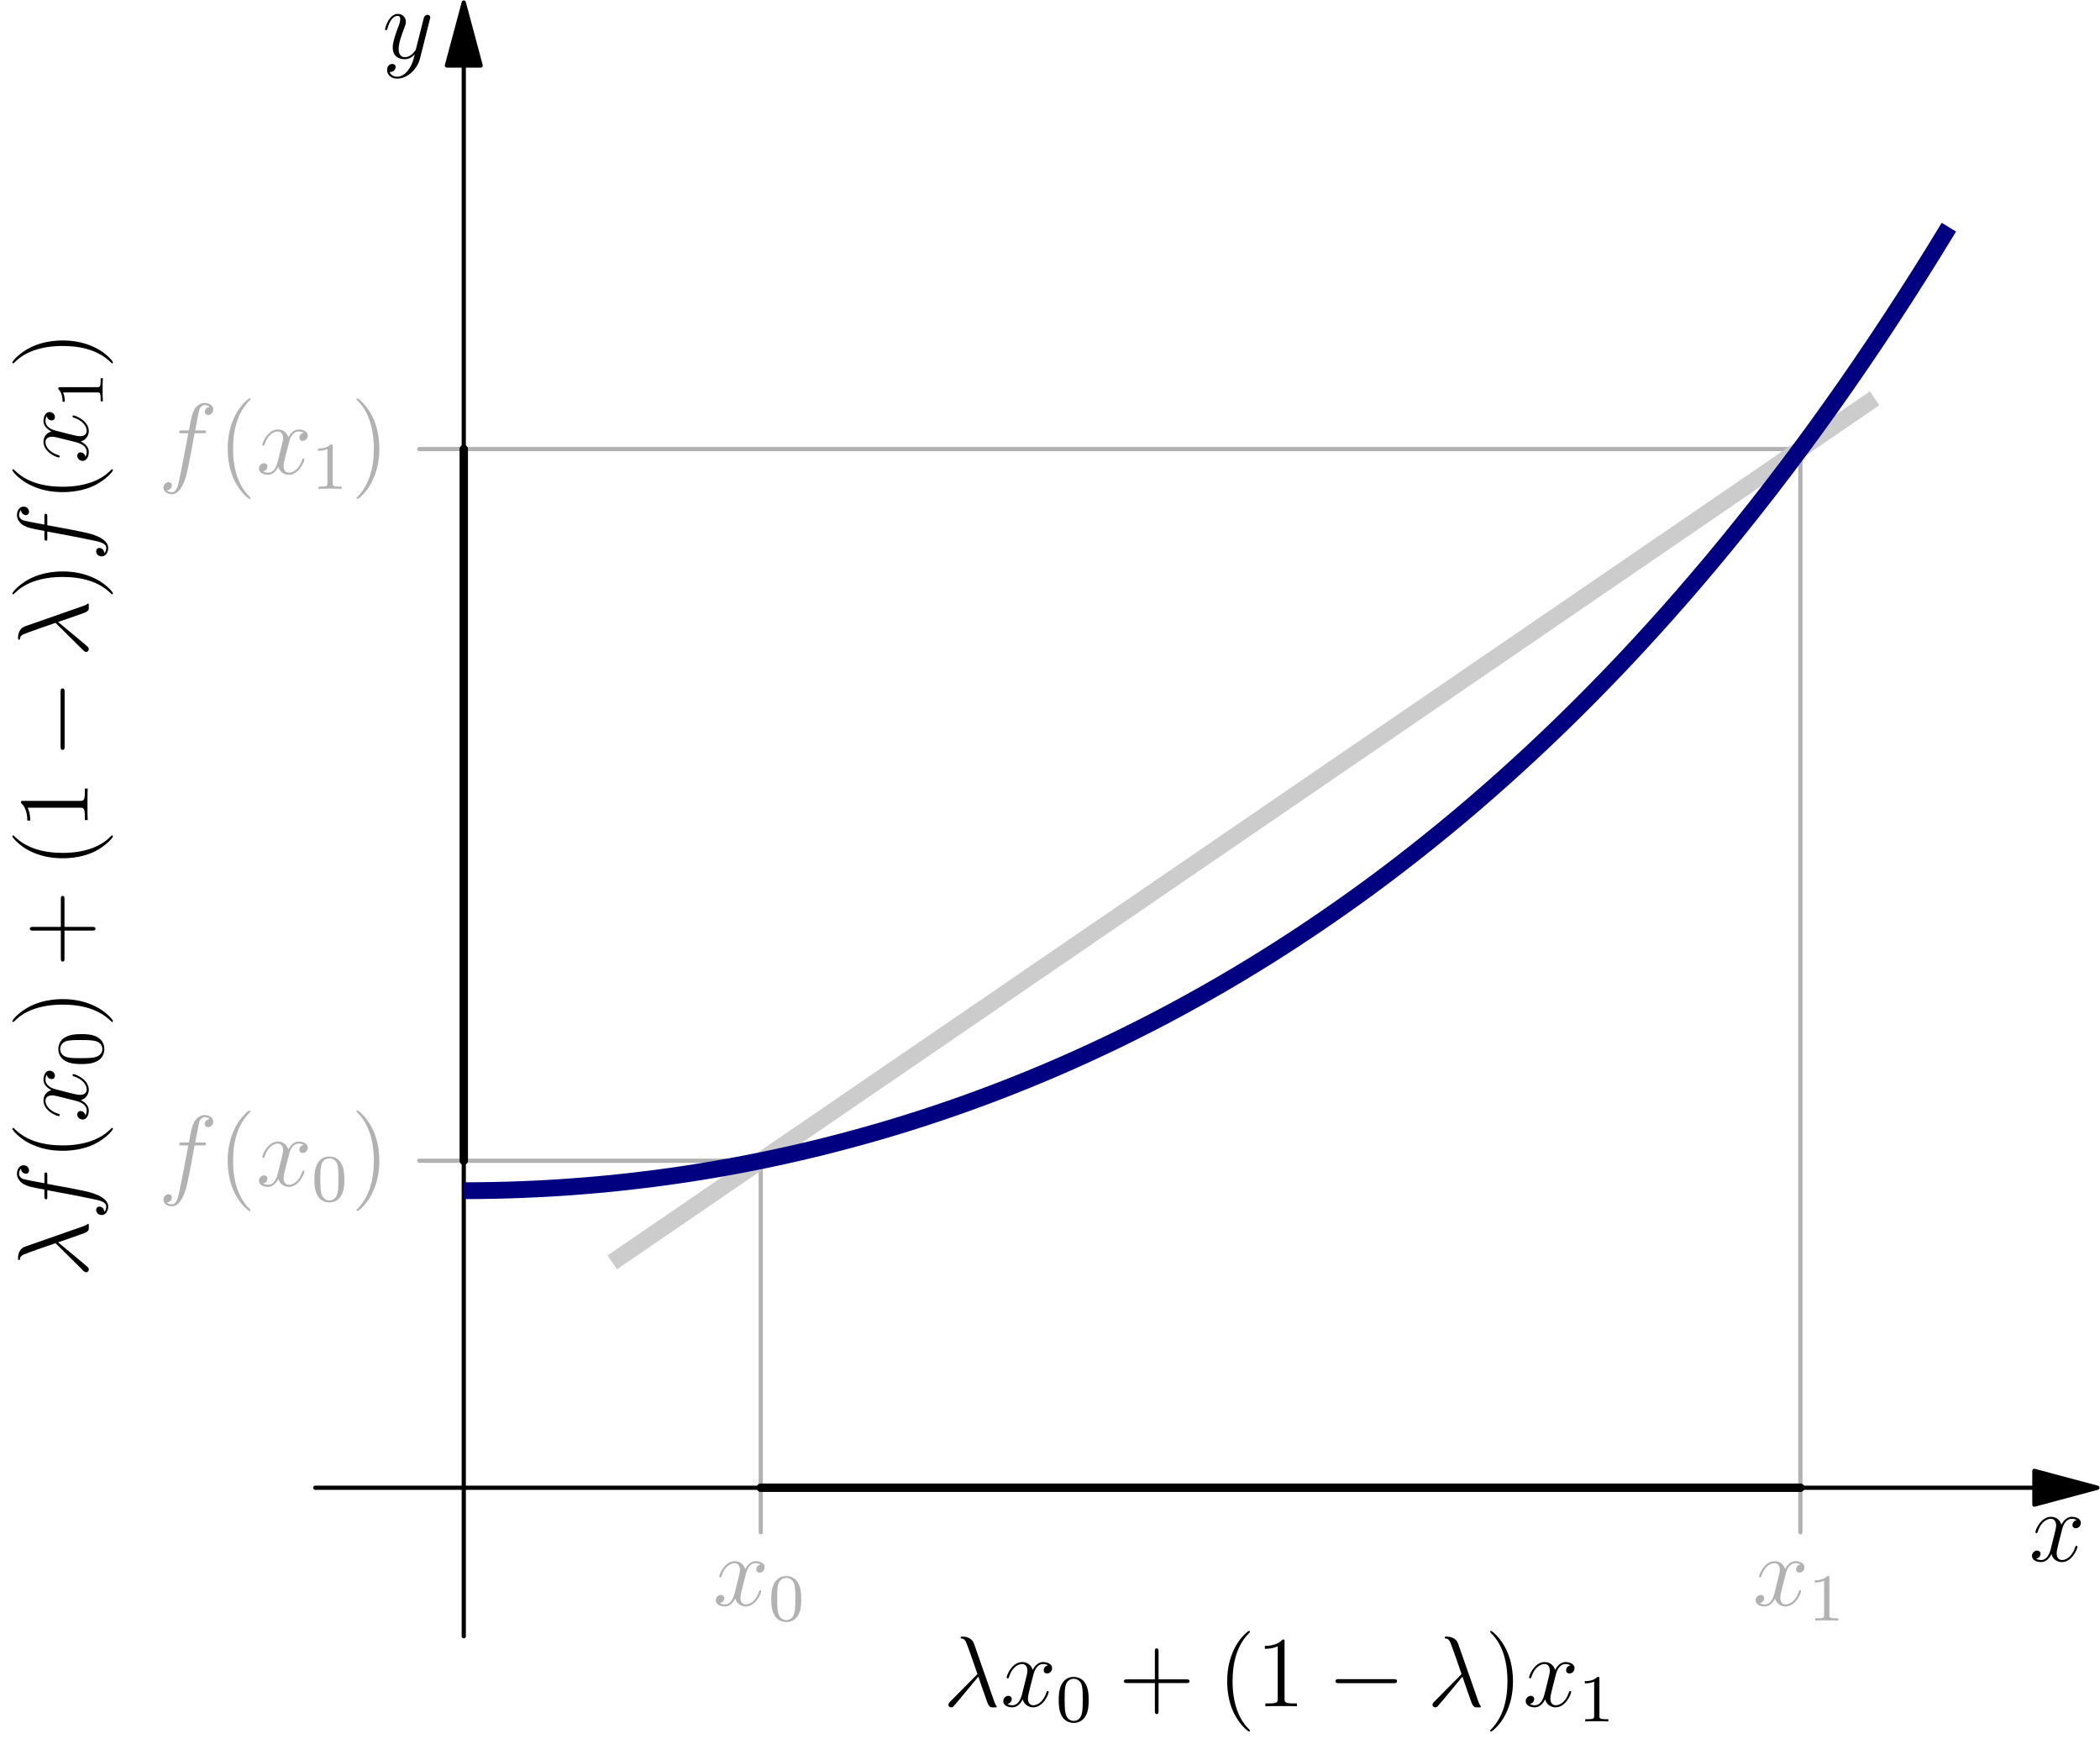 <?xml version="1.0" encoding="UTF-8"?>
<svg xmlns="http://www.w3.org/2000/svg" xmlns:xlink="http://www.w3.org/1999/xlink" width="249.86pt" height="207.44pt" viewBox="0 0 249.86 207.44" version="1.1">
<defs>
<g>
<symbol overflow="visible" id="glyph0-0">
<path style="stroke:none;" d=""/>
</symbol>
<symbol overflow="visible" id="glyph0-1">
<path style="stroke:none;" d="M 3.141 1.344 C 2.828 1.797 2.359 2.203 1.766 2.203 C 1.625 2.203 1.047 2.172 0.875 1.625 C 0.906 1.641 0.969 1.641 0.984 1.641 C 1.344 1.641 1.594 1.328 1.594 1.047 C 1.594 0.781 1.359 0.688 1.188 0.688 C 0.984 0.688 0.578 0.828 0.578 1.406 C 0.578 2.016 1.094 2.438 1.766 2.438 C 2.969 2.438 4.172 1.344 4.5 0.016 L 5.672 -4.656 C 5.688 -4.703 5.719 -4.781 5.719 -4.859 C 5.719 -5.031 5.562 -5.156 5.391 -5.156 C 5.281 -5.156 5.031 -5.109 4.938 -4.75 L 4.047 -1.234 C 4 -1.016 4 -0.984 3.891 -0.859 C 3.656 -0.531 3.266 -0.125 2.688 -0.125 C 2.016 -0.125 1.953 -0.781 1.953 -1.094 C 1.953 -1.781 2.281 -2.703 2.609 -3.562 C 2.734 -3.906 2.812 -4.078 2.812 -4.312 C 2.812 -4.812 2.453 -5.266 1.859 -5.266 C 0.766 -5.266 0.328 -3.531 0.328 -3.438 C 0.328 -3.391 0.375 -3.328 0.453 -3.328 C 0.562 -3.328 0.578 -3.375 0.625 -3.547 C 0.906 -4.547 1.359 -5.031 1.828 -5.031 C 1.938 -5.031 2.141 -5.031 2.141 -4.641 C 2.141 -4.328 2.016 -3.984 1.828 -3.531 C 1.25 -1.953 1.25 -1.562 1.25 -1.281 C 1.25 -0.141 2.062 0.125 2.656 0.125 C 3 0.125 3.438 0.016 3.844 -0.438 L 3.859 -0.422 C 3.688 0.281 3.562 0.75 3.141 1.344 Z M 3.141 1.344 "/>
</symbol>
<symbol overflow="visible" id="glyph0-2">
<path style="stroke:none;" d="M 5.672 -4.875 C 5.281 -4.812 5.141 -4.516 5.141 -4.297 C 5.141 -4 5.359 -3.906 5.531 -3.906 C 5.891 -3.906 6.141 -4.219 6.141 -4.547 C 6.141 -5.047 5.562 -5.266 5.062 -5.266 C 4.344 -5.266 3.938 -4.547 3.828 -4.328 C 3.547 -5.219 2.812 -5.266 2.594 -5.266 C 1.375 -5.266 0.734 -3.703 0.734 -3.438 C 0.734 -3.391 0.781 -3.328 0.859 -3.328 C 0.953 -3.328 0.984 -3.406 1 -3.453 C 1.406 -4.781 2.219 -5.031 2.562 -5.031 C 3.094 -5.031 3.203 -4.531 3.203 -4.25 C 3.203 -3.984 3.125 -3.703 2.984 -3.125 L 2.578 -1.5 C 2.406 -0.781 2.062 -0.125 1.422 -0.125 C 1.359 -0.125 1.062 -0.125 0.812 -0.281 C 1.25 -0.359 1.344 -0.719 1.344 -0.859 C 1.344 -1.094 1.156 -1.25 0.938 -1.25 C 0.641 -1.25 0.328 -0.984 0.328 -0.609 C 0.328 -0.109 0.891 0.125 1.406 0.125 C 1.984 0.125 2.391 -0.328 2.641 -0.828 C 2.828 -0.125 3.438 0.125 3.875 0.125 C 5.094 0.125 5.734 -1.453 5.734 -1.703 C 5.734 -1.766 5.688 -1.812 5.625 -1.812 C 5.516 -1.812 5.5 -1.75 5.469 -1.656 C 5.141 -0.609 4.453 -0.125 3.906 -0.125 C 3.484 -0.125 3.266 -0.438 3.266 -0.922 C 3.266 -1.188 3.312 -1.375 3.5 -2.156 L 3.922 -3.797 C 4.094 -4.5 4.5 -5.031 5.062 -5.031 C 5.078 -5.031 5.422 -5.031 5.672 -4.875 Z M 5.672 -4.875 "/>
</symbol>
<symbol overflow="visible" id="glyph0-3">
<path style="stroke:none;" d="M 5.328 -4.812 C 5.562 -4.812 5.672 -4.812 5.672 -5.031 C 5.672 -5.156 5.562 -5.156 5.359 -5.156 L 4.391 -5.156 C 4.609 -6.391 4.781 -7.234 4.875 -7.609 C 4.953 -7.906 5.203 -8.172 5.516 -8.172 C 5.766 -8.172 6.016 -8.062 6.125 -7.953 C 5.672 -7.906 5.516 -7.562 5.516 -7.359 C 5.516 -7.125 5.703 -6.984 5.922 -6.984 C 6.172 -6.984 6.531 -7.188 6.531 -7.641 C 6.531 -8.141 6.031 -8.422 5.5 -8.422 C 4.984 -8.422 4.484 -8.031 4.25 -7.562 C 4.031 -7.141 3.906 -6.719 3.641 -5.156 L 2.828 -5.156 C 2.609 -5.156 2.484 -5.156 2.484 -4.938 C 2.484 -4.812 2.562 -4.812 2.797 -4.812 L 3.562 -4.812 C 3.344 -3.688 2.859 -0.984 2.578 0.281 C 2.375 1.328 2.203 2.203 1.609 2.203 C 1.562 2.203 1.219 2.203 1 1.969 C 1.609 1.922 1.609 1.406 1.609 1.391 C 1.609 1.141 1.438 1 1.203 1 C 0.969 1 0.609 1.203 0.609 1.656 C 0.609 2.172 1.141 2.438 1.609 2.438 C 2.828 2.438 3.328 0.25 3.453 -0.344 C 3.672 -1.266 4.25 -4.453 4.312 -4.812 Z M 5.328 -4.812 "/>
</symbol>
<symbol overflow="visible" id="glyph0-4">
<path style="stroke:none;" d="M 3.688 -7.453 C 3.391 -8.297 2.453 -8.297 2.297 -8.297 C 2.219 -8.297 2.094 -8.297 2.094 -8.172 C 2.094 -8.078 2.156 -8.062 2.219 -8.062 C 2.406 -8.031 2.547 -8.016 2.734 -7.656 C 2.859 -7.438 4.094 -3.859 4.094 -3.844 C 4.094 -3.828 4.078 -3.812 3.984 -3.719 L 0.875 -0.578 C 0.734 -0.438 0.641 -0.328 0.641 -0.172 C 0.641 -0.016 0.781 0.125 0.969 0.125 C 1.016 0.125 1.141 0.109 1.219 0.031 C 1.406 -0.141 3.125 -2.234 4.203 -3.531 C 4.516 -2.594 4.906 -1.5 5.266 -0.484 C 5.328 -0.312 5.391 -0.141 5.562 0.016 C 5.672 0.125 5.703 0.125 6.031 0.125 L 6.266 0.125 C 6.312 0.125 6.391 0.125 6.391 0.031 C 6.391 -0.031 6.391 -0.031 6.328 -0.078 C 6.234 -0.219 6.141 -0.438 6.094 -0.578 Z M 3.688 -7.453 "/>
</symbol>
<symbol overflow="visible" id="glyph1-0">
<path style="stroke:none;" d=""/>
</symbol>
<symbol overflow="visible" id="glyph1-1">
<path style="stroke:none;" d="M 3.891 -2.547 C 3.891 -3.391 3.812 -3.906 3.547 -4.422 C 3.203 -5.125 2.547 -5.297 2.109 -5.297 C 1.109 -5.297 0.734 -4.547 0.625 -4.328 C 0.344 -3.75 0.328 -2.953 0.328 -2.547 C 0.328 -2.016 0.344 -1.219 0.734 -0.578 C 1.094 0.016 1.688 0.172 2.109 0.172 C 2.5 0.172 3.172 0.047 3.578 -0.734 C 3.875 -1.312 3.891 -2.031 3.891 -2.547 Z M 2.109 -0.062 C 1.844 -0.062 1.297 -0.188 1.125 -1.016 C 1.031 -1.469 1.031 -2.219 1.031 -2.641 C 1.031 -3.188 1.031 -3.75 1.125 -4.188 C 1.297 -5 1.906 -5.078 2.109 -5.078 C 2.375 -5.078 2.938 -4.938 3.094 -4.219 C 3.188 -3.781 3.188 -3.172 3.188 -2.641 C 3.188 -2.172 3.188 -1.453 3.094 -1 C 2.922 -0.172 2.375 -0.062 2.109 -0.062 Z M 2.109 -0.062 "/>
</symbol>
<symbol overflow="visible" id="glyph1-2">
<path style="stroke:none;" d="M 2.5 -5.078 C 2.5 -5.297 2.484 -5.297 2.266 -5.297 C 1.938 -4.984 1.516 -4.797 0.766 -4.797 L 0.766 -4.531 C 0.984 -4.531 1.406 -4.531 1.875 -4.734 L 1.875 -0.656 C 1.875 -0.359 1.844 -0.266 1.094 -0.266 L 0.812 -0.266 L 0.812 0 C 1.141 -0.031 1.828 -0.031 2.188 -0.031 C 2.547 -0.031 3.234 -0.031 3.562 0 L 3.562 -0.266 L 3.281 -0.266 C 2.531 -0.266 2.5 -0.359 2.5 -0.656 Z M 2.5 -5.078 "/>
</symbol>
<symbol overflow="visible" id="glyph2-0">
<path style="stroke:none;" d=""/>
</symbol>
<symbol overflow="visible" id="glyph2-1">
<path style="stroke:none;" d="M 3.891 2.906 C 3.891 2.875 3.891 2.844 3.688 2.641 C 2.484 1.438 1.812 -0.531 1.812 -2.969 C 1.812 -5.297 2.375 -7.297 3.766 -8.703 C 3.891 -8.812 3.891 -8.828 3.891 -8.875 C 3.891 -8.938 3.828 -8.969 3.781 -8.969 C 3.625 -8.969 2.641 -8.109 2.062 -6.938 C 1.453 -5.719 1.172 -4.453 1.172 -2.969 C 1.172 -1.906 1.344 -0.484 1.953 0.781 C 2.672 2.219 3.641 3 3.781 3 C 3.828 3 3.891 2.969 3.891 2.906 Z M 3.891 2.906 "/>
</symbol>
<symbol overflow="visible" id="glyph2-2">
<path style="stroke:none;" d="M 3.375 -2.969 C 3.375 -3.891 3.25 -5.359 2.578 -6.75 C 1.875 -8.188 0.891 -8.969 0.766 -8.969 C 0.719 -8.969 0.656 -8.938 0.656 -8.875 C 0.656 -8.828 0.656 -8.812 0.859 -8.609 C 2.062 -7.406 2.719 -5.422 2.719 -2.984 C 2.719 -0.672 2.156 1.328 0.781 2.734 C 0.656 2.844 0.656 2.875 0.656 2.906 C 0.656 2.969 0.719 3 0.766 3 C 0.922 3 1.906 2.141 2.484 0.969 C 3.094 -0.25 3.375 -1.547 3.375 -2.969 Z M 3.375 -2.969 "/>
</symbol>
<symbol overflow="visible" id="glyph2-3">
<path style="stroke:none;" d="M 4.766 -2.766 L 8.062 -2.766 C 8.234 -2.766 8.453 -2.766 8.453 -2.969 C 8.453 -3.203 8.25 -3.203 8.062 -3.203 L 4.766 -3.203 L 4.766 -6.5 C 4.766 -6.672 4.766 -6.891 4.547 -6.891 C 4.328 -6.891 4.328 -6.688 4.328 -6.5 L 4.328 -3.203 L 1.031 -3.203 C 0.859 -3.203 0.641 -3.203 0.641 -2.984 C 0.641 -2.766 0.844 -2.766 1.031 -2.766 L 4.328 -2.766 L 4.328 0.531 C 4.328 0.703 4.328 0.922 4.547 0.922 C 4.766 0.922 4.766 0.719 4.766 0.531 Z M 4.766 -2.766 "/>
</symbol>
<symbol overflow="visible" id="glyph2-4">
<path style="stroke:none;" d="M 3.438 -7.656 C 3.438 -7.938 3.438 -7.953 3.203 -7.953 C 2.922 -7.625 2.312 -7.188 1.094 -7.188 L 1.094 -6.844 C 1.359 -6.844 1.953 -6.844 2.625 -7.141 L 2.625 -0.922 C 2.625 -0.484 2.578 -0.344 1.531 -0.344 L 1.156 -0.344 L 1.156 0 C 1.484 -0.031 2.641 -0.031 3.031 -0.031 C 3.438 -0.031 4.578 -0.031 4.906 0 L 4.906 -0.344 L 4.531 -0.344 C 3.484 -0.344 3.438 -0.484 3.438 -0.922 Z M 3.438 -7.656 "/>
</symbol>
<symbol overflow="visible" id="glyph3-0">
<path style="stroke:none;" d=""/>
</symbol>
<symbol overflow="visible" id="glyph3-1">
<path style="stroke:none;" d="M 7.875 -2.75 C 8.078 -2.75 8.297 -2.75 8.297 -2.984 C 8.297 -3.234 8.078 -3.234 7.875 -3.234 L 1.406 -3.234 C 1.203 -3.234 0.984 -3.234 0.984 -2.984 C 0.984 -2.75 1.203 -2.75 1.406 -2.75 Z M 7.875 -2.75 "/>
</symbol>
<symbol overflow="visible" id="glyph4-0">
<path style="stroke:none;" d=""/>
</symbol>
<symbol overflow="visible" id="glyph4-1">
<path style="stroke:none;" d="M -7.453 -3.688 C -8.297 -3.391 -8.297 -2.453 -8.297 -2.297 C -8.297 -2.219 -8.297 -2.094 -8.172 -2.094 C -8.078 -2.094 -8.062 -2.156 -8.062 -2.219 C -8.031 -2.406 -8.016 -2.547 -7.656 -2.734 C -7.438 -2.859 -3.859 -4.094 -3.844 -4.094 C -3.828 -4.094 -3.812 -4.078 -3.719 -3.984 L -0.578 -0.875 C -0.438 -0.734 -0.328 -0.641 -0.172 -0.641 C -0.016 -0.641 0.125 -0.781 0.125 -0.969 C 0.125 -1.016 0.109 -1.141 0.031 -1.219 C -0.141 -1.406 -2.234 -3.125 -3.531 -4.203 C -2.594 -4.516 -1.5 -4.906 -0.484 -5.266 C -0.312 -5.328 -0.141 -5.391 0.016 -5.562 C 0.125 -5.672 0.125 -5.703 0.125 -6.031 L 0.125 -6.266 C 0.125 -6.312 0.125 -6.391 0.031 -6.391 C -0.031 -6.391 -0.031 -6.391 -0.078 -6.328 C -0.219 -6.234 -0.438 -6.141 -0.578 -6.094 Z M -7.453 -3.688 "/>
</symbol>
<symbol overflow="visible" id="glyph4-2">
<path style="stroke:none;" d="M -4.812 -5.328 C -4.812 -5.562 -4.812 -5.672 -5.031 -5.672 C -5.156 -5.672 -5.156 -5.562 -5.156 -5.359 L -5.156 -4.391 C -6.391 -4.609 -7.234 -4.781 -7.609 -4.875 C -7.906 -4.953 -8.172 -5.203 -8.172 -5.516 C -8.172 -5.766 -8.062 -6.016 -7.953 -6.125 C -7.906 -5.672 -7.562 -5.516 -7.359 -5.516 C -7.125 -5.516 -6.984 -5.703 -6.984 -5.922 C -6.984 -6.172 -7.188 -6.531 -7.641 -6.531 C -8.141 -6.531 -8.422 -6.031 -8.422 -5.5 C -8.422 -4.984 -8.031 -4.484 -7.562 -4.25 C -7.141 -4.031 -6.719 -3.906 -5.156 -3.641 L -5.156 -2.828 C -5.156 -2.609 -5.156 -2.484 -4.938 -2.484 C -4.812 -2.484 -4.812 -2.562 -4.812 -2.797 L -4.812 -3.562 C -3.688 -3.344 -0.984 -2.859 0.281 -2.578 C 1.328 -2.375 2.203 -2.203 2.203 -1.609 C 2.203 -1.562 2.203 -1.219 1.969 -1 C 1.922 -1.609 1.406 -1.609 1.391 -1.609 C 1.141 -1.609 1 -1.438 1 -1.203 C 1 -0.969 1.203 -0.609 1.656 -0.609 C 2.172 -0.609 2.438 -1.141 2.438 -1.609 C 2.438 -2.828 0.25 -3.328 -0.344 -3.453 C -1.266 -3.672 -4.453 -4.25 -4.812 -4.312 Z M -4.812 -5.328 "/>
</symbol>
<symbol overflow="visible" id="glyph4-3">
<path style="stroke:none;" d="M -4.875 -5.672 C -4.812 -5.281 -4.516 -5.141 -4.297 -5.141 C -4 -5.141 -3.906 -5.359 -3.906 -5.531 C -3.906 -5.891 -4.219 -6.141 -4.547 -6.141 C -5.047 -6.141 -5.266 -5.562 -5.266 -5.062 C -5.266 -4.344 -4.547 -3.938 -4.328 -3.828 C -5.219 -3.547 -5.266 -2.812 -5.266 -2.594 C -5.266 -1.375 -3.703 -0.734 -3.438 -0.734 C -3.391 -0.734 -3.328 -0.781 -3.328 -0.859 C -3.328 -0.953 -3.406 -0.984 -3.453 -1 C -4.781 -1.406 -5.031 -2.219 -5.031 -2.562 C -5.031 -3.094 -4.531 -3.203 -4.25 -3.203 C -3.984 -3.203 -3.703 -3.125 -3.125 -2.984 L -1.5 -2.578 C -0.781 -2.406 -0.125 -2.062 -0.125 -1.422 C -0.125 -1.359 -0.125 -1.062 -0.281 -0.812 C -0.359 -1.25 -0.719 -1.344 -0.859 -1.344 C -1.094 -1.344 -1.25 -1.156 -1.25 -0.938 C -1.25 -0.641 -0.984 -0.328 -0.609 -0.328 C -0.109 -0.328 0.125 -0.891 0.125 -1.406 C 0.125 -1.984 -0.328 -2.391 -0.828 -2.641 C -0.125 -2.828 0.125 -3.438 0.125 -3.875 C 0.125 -5.094 -1.453 -5.734 -1.703 -5.734 C -1.766 -5.734 -1.812 -5.688 -1.812 -5.625 C -1.812 -5.516 -1.75 -5.5 -1.656 -5.469 C -0.609 -5.141 -0.125 -4.453 -0.125 -3.906 C -0.125 -3.484 -0.438 -3.266 -0.922 -3.266 C -1.188 -3.266 -1.375 -3.312 -2.156 -3.5 L -3.797 -3.922 C -4.5 -4.094 -5.031 -4.5 -5.031 -5.062 C -5.031 -5.078 -5.031 -5.422 -4.875 -5.672 Z M -4.875 -5.672 "/>
</symbol>
<symbol overflow="visible" id="glyph5-0">
<path style="stroke:none;" d=""/>
</symbol>
<symbol overflow="visible" id="glyph5-1">
<path style="stroke:none;" d="M 2.906 -3.891 C 2.875 -3.891 2.844 -3.891 2.641 -3.688 C 1.438 -2.484 -0.531 -1.812 -2.969 -1.812 C -5.297 -1.812 -7.297 -2.375 -8.703 -3.766 C -8.812 -3.891 -8.828 -3.891 -8.875 -3.891 C -8.938 -3.891 -8.969 -3.828 -8.969 -3.781 C -8.969 -3.625 -8.109 -2.641 -6.938 -2.062 C -5.719 -1.453 -4.453 -1.172 -2.969 -1.172 C -1.906 -1.172 -0.484 -1.344 0.781 -1.953 C 2.219 -2.672 3 -3.641 3 -3.781 C 3 -3.828 2.969 -3.891 2.906 -3.891 Z M 2.906 -3.891 "/>
</symbol>
<symbol overflow="visible" id="glyph5-2">
<path style="stroke:none;" d="M -2.969 -3.375 C -3.891 -3.375 -5.359 -3.25 -6.75 -2.578 C -8.188 -1.875 -8.969 -0.891 -8.969 -0.766 C -8.969 -0.719 -8.938 -0.656 -8.875 -0.656 C -8.828 -0.656 -8.812 -0.656 -8.609 -0.859 C -7.406 -2.062 -5.422 -2.719 -2.984 -2.719 C -0.672 -2.719 1.328 -2.156 2.734 -0.781 C 2.844 -0.656 2.875 -0.656 2.906 -0.656 C 2.969 -0.656 3 -0.719 3 -0.766 C 3 -0.922 2.141 -1.906 0.969 -2.484 C -0.25 -3.094 -1.547 -3.375 -2.969 -3.375 Z M -2.969 -3.375 "/>
</symbol>
<symbol overflow="visible" id="glyph5-3">
<path style="stroke:none;" d="M -2.766 -4.766 L -2.766 -8.062 C -2.766 -8.234 -2.766 -8.453 -2.969 -8.453 C -3.203 -8.453 -3.203 -8.25 -3.203 -8.062 L -3.203 -4.766 L -6.5 -4.766 C -6.672 -4.766 -6.891 -4.766 -6.891 -4.547 C -6.891 -4.328 -6.688 -4.328 -6.5 -4.328 L -3.203 -4.328 L -3.203 -1.031 C -3.203 -0.859 -3.203 -0.641 -2.984 -0.641 C -2.766 -0.641 -2.766 -0.844 -2.766 -1.031 L -2.766 -4.328 L 0.531 -4.328 C 0.703 -4.328 0.922 -4.328 0.922 -4.547 C 0.922 -4.766 0.719 -4.766 0.531 -4.766 Z M -2.766 -4.766 "/>
</symbol>
<symbol overflow="visible" id="glyph5-4">
<path style="stroke:none;" d="M -7.656 -3.438 C -7.938 -3.438 -7.953 -3.438 -7.953 -3.203 C -7.625 -2.922 -7.188 -2.312 -7.188 -1.094 L -6.844 -1.094 C -6.844 -1.359 -6.844 -1.953 -7.141 -2.625 L -0.922 -2.625 C -0.484 -2.625 -0.344 -2.578 -0.344 -1.531 L -0.344 -1.156 L 0 -1.156 C -0.031 -1.484 -0.031 -2.641 -0.031 -3.031 C -0.031 -3.438 -0.031 -4.578 0 -4.906 L -0.344 -4.906 L -0.344 -4.531 C -0.344 -3.484 -0.484 -3.438 -0.922 -3.438 Z M -7.656 -3.438 "/>
</symbol>
<symbol overflow="visible" id="glyph6-0">
<path style="stroke:none;" d=""/>
</symbol>
<symbol overflow="visible" id="glyph6-1">
<path style="stroke:none;" d="M -2.547 -3.891 C -3.391 -3.891 -3.906 -3.812 -4.422 -3.547 C -5.125 -3.203 -5.297 -2.547 -5.297 -2.109 C -5.297 -1.109 -4.547 -0.734 -4.328 -0.625 C -3.75 -0.344 -2.953 -0.328 -2.547 -0.328 C -2.016 -0.328 -1.219 -0.344 -0.578 -0.734 C 0.016 -1.094 0.172 -1.688 0.172 -2.109 C 0.172 -2.5 0.047 -3.172 -0.734 -3.578 C -1.312 -3.875 -2.031 -3.891 -2.547 -3.891 Z M -0.062 -2.109 C -0.062 -1.844 -0.188 -1.297 -1.016 -1.125 C -1.469 -1.031 -2.219 -1.031 -2.641 -1.031 C -3.188 -1.031 -3.75 -1.031 -4.188 -1.125 C -5 -1.297 -5.078 -1.906 -5.078 -2.109 C -5.078 -2.375 -4.938 -2.938 -4.219 -3.094 C -3.781 -3.188 -3.172 -3.188 -2.641 -3.188 C -2.172 -3.188 -1.453 -3.188 -1 -3.094 C -0.172 -2.922 -0.062 -2.375 -0.062 -2.109 Z M -0.062 -2.109 "/>
</symbol>
<symbol overflow="visible" id="glyph6-2">
<path style="stroke:none;" d="M -5.078 -2.5 C -5.297 -2.5 -5.297 -2.484 -5.297 -2.266 C -4.984 -1.938 -4.797 -1.516 -4.797 -0.766 L -4.531 -0.766 C -4.531 -0.984 -4.531 -1.406 -4.734 -1.875 L -0.656 -1.875 C -0.359 -1.875 -0.266 -1.844 -0.266 -1.094 L -0.266 -0.812 L 0 -0.812 C -0.031 -1.141 -0.031 -1.828 -0.031 -2.188 C -0.031 -2.547 -0.031 -3.234 0 -3.562 L -0.266 -3.562 L -0.266 -3.281 C -0.266 -2.531 -0.359 -2.5 -0.656 -2.5 Z M -5.078 -2.5 "/>
</symbol>
<symbol overflow="visible" id="glyph7-0">
<path style="stroke:none;" d=""/>
</symbol>
<symbol overflow="visible" id="glyph7-1">
<path style="stroke:none;" d="M -2.75 -7.875 C -2.75 -8.078 -2.75 -8.297 -2.984 -8.297 C -3.234 -8.297 -3.234 -8.078 -3.234 -7.875 L -3.234 -1.406 C -3.234 -1.203 -3.234 -0.984 -2.984 -0.984 C -2.75 -0.984 -2.75 -1.203 -2.75 -1.406 Z M -2.75 -7.875 "/>
</symbol>
</g>
<clipPath id="clip1">
  <path d="M 242 174 L 249.859 174 L 249.859 180 L 242 180 Z M 242 174 "/>
</clipPath>
<clipPath id="clip2">
  <path d="M 241 174 L 249.859 174 L 249.859 180 L 241 180 Z M 241 174 "/>
</clipPath>
</defs>
<g id="surface1">
<path style="fill:none;stroke-width:4.999;stroke-linecap:round;stroke-linejoin:round;stroke:rgb(0%,0%,0%);stroke-opacity:1;stroke-miterlimit:10;" d="M 551.797 1996.431 L 551.797 127.72 " transform="matrix(0.1,0,0,-0.1,0,207.44)"/>
<path style="fill-rule:nonzero;fill:rgb(0%,0%,0%);fill-opacity:1;stroke-width:4.999;stroke-linecap:round;stroke-linejoin:round;stroke:rgb(0%,0%,0%);stroke-opacity:1;stroke-miterlimit:10;" d="M 551.797 2071.431 L 531.719 1996.431 L 571.914 1996.431 Z M 551.797 2071.431 " transform="matrix(0.1,0,0,-0.1,0,207.44)"/>
<path style="fill:none;stroke-width:4.999;stroke-linecap:round;stroke-linejoin:round;stroke:rgb(0%,0%,0%);stroke-opacity:1;stroke-miterlimit:10;" d="M 2420.508 304.439 L 375.117 304.439 " transform="matrix(0.1,0,0,-0.1,0,207.44)"/>
<g clip-path="url(#clip1)" clip-rule="nonzero">
<path style=" stroke:none;fill-rule:nonzero;fill:rgb(0%,0%,0%);fill-opacity:1;" d="M 249.551 176.996 L 242.051 174.988 L 242.051 179.008 Z M 249.551 176.996 "/>
</g>
<g clip-path="url(#clip2)" clip-rule="nonzero">
<path style="fill:none;stroke-width:4.999;stroke-linecap:round;stroke-linejoin:round;stroke:rgb(0%,0%,0%);stroke-opacity:1;stroke-miterlimit:10;" d="M 2495.508 304.439 L 2420.508 324.517 L 2420.508 284.322 Z M 2495.508 304.439 " transform="matrix(0.1,0,0,-0.1,0,207.44)"/>
</g>
<path style="fill:none;stroke-width:4.999;stroke-linecap:round;stroke-linejoin:round;stroke:rgb(69.922%,69.922%,69.922%);stroke-opacity:1;stroke-miterlimit:10;" d="M 905.195 251.431 L 905.195 693.502 " transform="matrix(0.1,0,0,-0.1,0,207.44)"/>
<path style="fill:none;stroke-width:4.999;stroke-linecap:round;stroke-linejoin:round;stroke:rgb(69.922%,69.922%,69.922%);stroke-opacity:1;stroke-miterlimit:10;" d="M 2142.109 251.431 L 2142.109 1540.103 " transform="matrix(0.1,0,0,-0.1,0,207.44)"/>
<path style="fill:none;stroke-width:4.999;stroke-linecap:round;stroke-linejoin:round;stroke:rgb(69.922%,69.922%,69.922%);stroke-opacity:1;stroke-miterlimit:10;" d="M 498.789 693.502 L 905.195 693.502 " transform="matrix(0.1,0,0,-0.1,0,207.44)"/>
<path style="fill:none;stroke-width:4.999;stroke-linecap:round;stroke-linejoin:round;stroke:rgb(69.922%,69.922%,69.922%);stroke-opacity:1;stroke-miterlimit:10;" d="M 498.789 1540.103 L 2142.109 1540.103 " transform="matrix(0.1,0,0,-0.1,0,207.44)"/>
<path style="fill:none;stroke-width:9.998;stroke-linecap:round;stroke-linejoin:round;stroke:rgb(0%,0%,0%);stroke-opacity:1;stroke-miterlimit:10;" d="M 551.797 693.502 L 551.797 1540.103 " transform="matrix(0.1,0,0,-0.1,0,207.44)"/>
<path style="fill:none;stroke-width:9.998;stroke-linecap:round;stroke-linejoin:round;stroke:rgb(0%,0%,0%);stroke-opacity:1;stroke-miterlimit:10;" d="M 905.195 304.439 L 2142.109 304.439 " transform="matrix(0.1,0,0,-0.1,0,207.44)"/>
<path style="fill:none;stroke-width:19.995;stroke-linecap:butt;stroke-linejoin:round;stroke:rgb(80.077%,80.077%,80.077%);stroke-opacity:1;stroke-miterlimit:10;" d="M 728.516 572.564 L 743.516 582.877 L 758.555 593.15 L 773.555 603.423 L 788.594 613.697 L 803.594 623.97 L 818.633 634.244 L 833.633 644.556 L 848.672 654.83 L 863.672 665.103 L 878.711 675.377 L 893.711 685.65 L 908.75 695.923 L 923.75 706.236 L 938.789 716.509 L 953.789 726.783 L 968.828 737.056 L 983.828 747.33 L 998.867 757.603 L 1013.867 767.916 L 1028.906 778.189 L 1043.906 788.462 L 1058.945 798.736 L 1073.945 809.009 L 1088.984 819.283 L 1103.984 829.556 L 1119.023 839.869 L 1134.023 850.142 L 1149.062 860.416 L 1164.062 870.689 L 1179.102 880.962 L 1194.102 891.236 L 1209.141 901.548 L 1239.141 922.095 L 1269.219 942.642 L 1284.219 952.916 L 1299.258 963.228 L 1314.258 973.502 L 1329.297 983.775 L 1344.297 994.048 L 1359.336 1004.322 L 1374.336 1014.595 L 1389.375 1024.908 L 1404.375 1035.181 L 1419.414 1045.455 L 1434.414 1055.728 L 1449.453 1066.002 L 1464.453 1076.275 L 1479.492 1086.588 L 1494.492 1096.861 L 1509.531 1107.134 L 1539.531 1127.681 L 1554.57 1137.955 L 1569.609 1148.267 L 1584.609 1158.541 L 1599.648 1168.814 L 1614.648 1179.088 L 1629.688 1189.361 L 1644.688 1199.634 L 1659.727 1209.947 L 1674.727 1220.22 L 1689.766 1230.494 L 1704.766 1240.767 L 1719.805 1251.041 L 1734.805 1261.314 L 1749.844 1271.627 L 1764.844 1281.9 L 1779.883 1292.173 L 1794.883 1302.447 L 1809.922 1312.72 L 1824.922 1322.994 L 1839.961 1333.306 L 1869.961 1353.853 L 1900.039 1374.4 L 1915.039 1384.673 L 1930.078 1394.947 L 1945.078 1405.259 L 1960.117 1415.533 L 1975.117 1425.806 L 1990.156 1436.08 L 2005.156 1446.353 L 2020.195 1456.627 L 2035.195 1466.939 L 2050.234 1477.213 L 2065.234 1487.486 L 2080.273 1497.759 L 2095.273 1508.033 L 2110.312 1518.306 L 2125.312 1528.619 L 2140.352 1538.892 L 2170.352 1559.439 L 2185.391 1569.713 L 2200.391 1579.986 L 2215.43 1590.298 L 2230.469 1600.572 " transform="matrix(0.1,0,0,-0.1,0,207.44)"/>
<path style="fill:none;stroke-width:19.995;stroke-linecap:butt;stroke-linejoin:round;stroke:rgb(0%,0%,50%);stroke-opacity:1;stroke-miterlimit:10;" d="M 551.797 657.837 L 569.492 657.916 L 587.148 658.189 L 604.805 658.619 L 622.5 659.244 L 640.156 660.025 L 657.812 661.002 L 675.508 662.173 L 693.164 663.502 L 710.82 664.986 L 728.516 666.666 L 746.172 668.541 L 763.828 670.611 L 781.523 672.798 L 799.18 675.22 L 816.836 677.798 L 834.531 680.572 L 852.188 683.541 L 869.844 686.666 L 887.539 690.025 L 905.195 693.502 L 922.852 697.212 L 940.547 701.119 L 958.203 705.181 L 975.898 709.439 L 993.555 713.931 L 1011.211 718.58 L 1028.906 723.423 L 1046.562 728.462 L 1064.219 733.697 L 1081.914 739.166 L 1099.57 744.791 L 1117.227 750.65 L 1134.922 756.705 L 1152.578 762.955 L 1170.234 769.439 L 1187.93 776.119 L 1205.586 782.994 L 1223.242 790.103 L 1240.938 797.447 L 1258.594 804.986 L 1276.289 812.759 L 1293.945 820.767 L 1311.602 828.97 L 1329.297 837.408 L 1346.953 846.119 L 1364.609 855.025 L 1382.305 864.166 L 1399.961 873.58 L 1417.617 883.228 L 1435.312 893.111 L 1452.969 903.228 L 1470.625 913.619 L 1488.32 924.283 L 1505.977 935.181 L 1523.633 946.353 L 1541.328 957.798 L 1558.984 969.517 L 1576.641 981.509 L 1594.336 993.775 L 1611.992 1006.314 L 1629.688 1019.127 L 1647.344 1032.252 L 1665 1045.689 L 1682.695 1059.439 L 1700.352 1073.463 L 1718.008 1087.798 L 1735.703 1102.447 L 1753.359 1117.447 L 1771.016 1132.759 L 1788.711 1148.384 L 1806.367 1164.361 L 1824.023 1180.65 L 1841.719 1197.33 L 1859.375 1214.322 L 1877.031 1231.705 L 1894.727 1249.478 L 1912.383 1267.564 L 1930.078 1286.041 L 1947.734 1304.947 L 1965.391 1324.205 L 1983.086 1343.892 L 2000.742 1363.931 L 2018.398 1384.439 L 2036.094 1405.338 L 2053.75 1426.666 L 2071.406 1448.463 L 2089.102 1470.689 L 2106.758 1493.345 L 2124.414 1516.47 L 2142.109 1540.103 L 2159.766 1564.166 L 2177.422 1588.736 L 2195.117 1613.814 L 2212.773 1639.4 L 2230.469 1665.494 L 2248.125 1692.134 L 2265.781 1719.283 L 2283.477 1747.017 L 2301.133 1775.259 L 2318.789 1804.127 " transform="matrix(0.1,0,0,-0.1,0,207.44)"/>
<g style="fill:rgb(0%,0%,0%);fill-opacity:1;">
  <use xlink:href="#glyph0-1" x="45.48" y="6.92"/>
</g>
<g style="fill:rgb(0%,0%,0%);fill-opacity:1;">
  <use xlink:href="#glyph0-2" x="241.44" y="185.72"/>
</g>
<g style="fill:rgb(69.922%,69.922%,69.922%);fill-opacity:1;">
  <use xlink:href="#glyph0-2" x="84.84" y="191"/>
</g>
<g style="fill:rgb(69.922%,69.922%,69.922%);fill-opacity:1;">
  <use xlink:href="#glyph1-1" x="91.44" y="192.8"/>
</g>
<g style="fill:rgb(69.922%,69.922%,69.922%);fill-opacity:1;">
  <use xlink:href="#glyph0-2" x="208.56" y="191"/>
</g>
<g style="fill:rgb(69.922%,69.922%,69.922%);fill-opacity:1;">
  <use xlink:href="#glyph1-2" x="215.16" y="192.8"/>
</g>
<g style="fill:rgb(69.922%,69.922%,69.922%);fill-opacity:1;">
  <use xlink:href="#glyph0-3" x="18.84" y="141.08"/>
</g>
<g style="fill:rgb(69.922%,69.922%,69.922%);fill-opacity:1;">
  <use xlink:href="#glyph2-1" x="25.92" y="141.08"/>
</g>
<g style="fill:rgb(69.922%,69.922%,69.922%);fill-opacity:1;">
  <use xlink:href="#glyph0-2" x="30.48" y="141.08"/>
</g>
<g style="fill:rgb(69.922%,69.922%,69.922%);fill-opacity:1;">
  <use xlink:href="#glyph1-1" x="37.08" y="142.88"/>
</g>
<g style="fill:rgb(69.922%,69.922%,69.922%);fill-opacity:1;">
  <use xlink:href="#glyph2-2" x="41.76" y="141.08"/>
</g>
<g style="fill:rgb(69.922%,69.922%,69.922%);fill-opacity:1;">
  <use xlink:href="#glyph0-3" x="18.84" y="56.36"/>
</g>
<g style="fill:rgb(69.922%,69.922%,69.922%);fill-opacity:1;">
  <use xlink:href="#glyph2-1" x="25.92" y="56.36"/>
</g>
<g style="fill:rgb(69.922%,69.922%,69.922%);fill-opacity:1;">
  <use xlink:href="#glyph0-2" x="30.48" y="56.36"/>
</g>
<g style="fill:rgb(69.922%,69.922%,69.922%);fill-opacity:1;">
  <use xlink:href="#glyph1-2" x="37.08" y="58.16"/>
</g>
<g style="fill:rgb(69.922%,69.922%,69.922%);fill-opacity:1;">
  <use xlink:href="#glyph2-2" x="41.76" y="56.36"/>
</g>
<g style="fill:rgb(0%,0%,0%);fill-opacity:1;">
  <use xlink:href="#glyph0-4" x="112.2" y="203"/>
</g>
<g style="fill:rgb(0%,0%,0%);fill-opacity:1;">
  <use xlink:href="#glyph0-2" x="119.04" y="203"/>
</g>
<g style="fill:rgb(0%,0%,0%);fill-opacity:1;">
  <use xlink:href="#glyph1-1" x="125.64" y="204.8"/>
</g>
<g style="fill:rgb(0%,0%,0%);fill-opacity:1;">
  <use xlink:href="#glyph2-3" x="133.08" y="203"/>
</g>
<g style="fill:rgb(0%,0%,0%);fill-opacity:1;">
  <use xlink:href="#glyph2-1" x="144.84" y="203"/>
</g>
<g style="fill:rgb(0%,0%,0%);fill-opacity:1;">
  <use xlink:href="#glyph2-4" x="149.4" y="203"/>
</g>
<g style="fill:rgb(0%,0%,0%);fill-opacity:1;">
  <use xlink:href="#glyph3-1" x="157.92" y="203"/>
</g>
<g style="fill:rgb(0%,0%,0%);fill-opacity:1;">
  <use xlink:href="#glyph0-4" x="169.8" y="203"/>
</g>
<g style="fill:rgb(0%,0%,0%);fill-opacity:1;">
  <use xlink:href="#glyph2-2" x="176.64" y="203"/>
</g>
<g style="fill:rgb(0%,0%,0%);fill-opacity:1;">
  <use xlink:href="#glyph0-2" x="181.2" y="203"/>
</g>
<g style="fill:rgb(0%,0%,0%);fill-opacity:1;">
  <use xlink:href="#glyph1-2" x="187.8" y="204.8"/>
</g>
<g style="fill:rgb(0%,0%,0%);fill-opacity:1;">
  <use xlink:href="#glyph4-1" x="10.44" y="152"/>
</g>
<g style="fill:rgb(0%,0%,0%);fill-opacity:1;">
  <use xlink:href="#glyph4-2" x="10.44" y="145.16"/>
</g>
<g style="fill:rgb(0%,0%,0%);fill-opacity:1;">
  <use xlink:href="#glyph5-1" x="10.44" y="138.08"/>
</g>
<g style="fill:rgb(0%,0%,0%);fill-opacity:1;">
  <use xlink:href="#glyph4-3" x="10.44" y="133.52"/>
</g>
<g style="fill:rgb(0%,0%,0%);fill-opacity:1;">
  <use xlink:href="#glyph6-1" x="12.24" y="126.92"/>
</g>
<g style="fill:rgb(0%,0%,0%);fill-opacity:1;">
  <use xlink:href="#glyph5-2" x="10.44" y="122.24"/>
</g>
<g style="fill:rgb(0%,0%,0%);fill-opacity:1;">
  <use xlink:href="#glyph5-3" x="10.44" y="115.04"/>
</g>
<g style="fill:rgb(0%,0%,0%);fill-opacity:1;">
  <use xlink:href="#glyph5-1" x="10.44" y="103.28"/>
</g>
<g style="fill:rgb(0%,0%,0%);fill-opacity:1;">
  <use xlink:href="#glyph5-4" x="10.44" y="98.72"/>
</g>
<g style="fill:rgb(0%,0%,0%);fill-opacity:1;">
  <use xlink:href="#glyph7-1" x="10.44" y="90.2"/>
</g>
<g style="fill:rgb(0%,0%,0%);fill-opacity:1;">
  <use xlink:href="#glyph4-1" x="10.44" y="78.2"/>
</g>
<g style="fill:rgb(0%,0%,0%);fill-opacity:1;">
  <use xlink:href="#glyph5-2" x="10.44" y="71.36"/>
</g>
<g style="fill:rgb(0%,0%,0%);fill-opacity:1;">
  <use xlink:href="#glyph4-2" x="10.44" y="66.8"/>
</g>
<g style="fill:rgb(0%,0%,0%);fill-opacity:1;">
  <use xlink:href="#glyph5-1" x="10.44" y="59.72"/>
</g>
<g style="fill:rgb(0%,0%,0%);fill-opacity:1;">
  <use xlink:href="#glyph4-3" x="10.44" y="55.16"/>
</g>
<g style="fill:rgb(0%,0%,0%);fill-opacity:1;">
  <use xlink:href="#glyph6-2" x="12.24" y="48.56"/>
</g>
<g style="fill:rgb(0%,0%,0%);fill-opacity:1;">
  <use xlink:href="#glyph5-2" x="10.44" y="43.88"/>
</g>
</g>
</svg>
